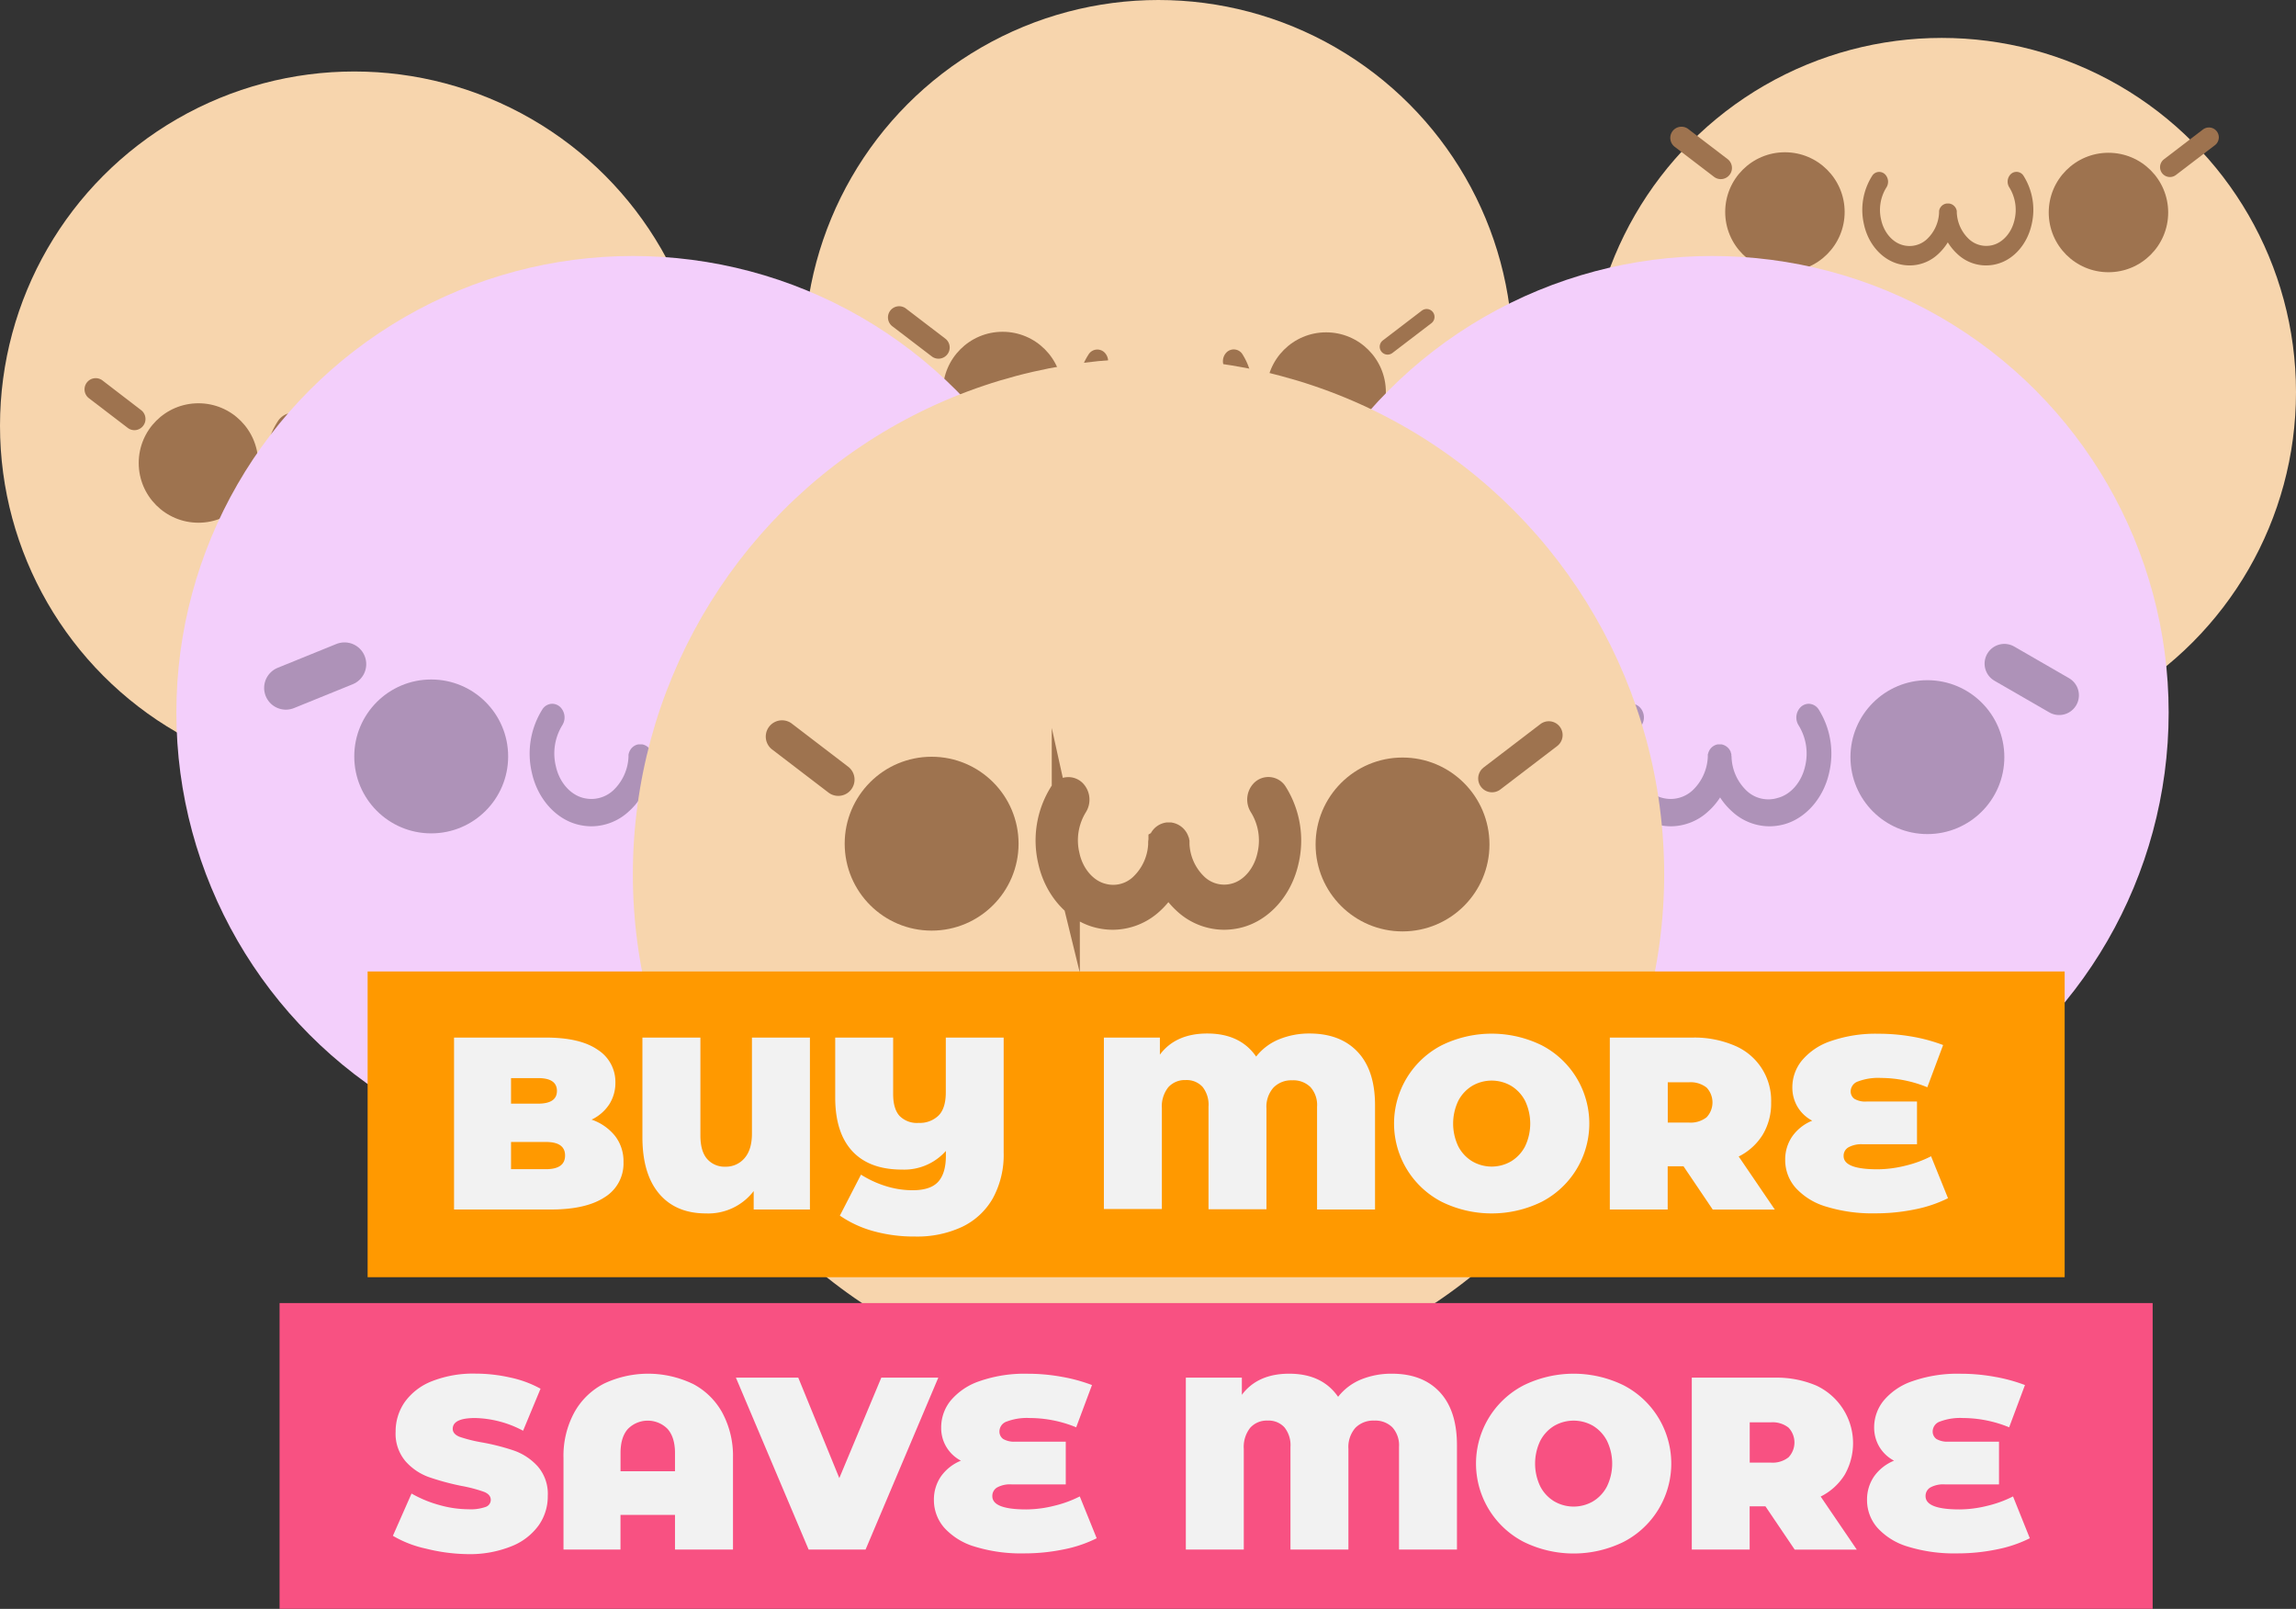 <?xml version="1.0" encoding="UTF-8"?> <svg xmlns="http://www.w3.org/2000/svg" id="Layer_1" data-name="Layer 1" viewBox="0 0 581.28 407.33"><rect x="0" y="0" width="581.28" height="407.33" fill="#333333" stroke="none"/><defs><style>.cls-1{fill:#f7d5ad;}.cls-2,.cls-3,.cls-5,.cls-7{fill:#9e734f;}.cls-15,.cls-2,.cls-4,.cls-5,.cls-6,.cls-7,.cls-8{stroke:#9e734f;}.cls-12,.cls-13,.cls-14,.cls-15,.cls-2,.cls-4,.cls-5,.cls-6,.cls-7,.cls-8{stroke-miterlimit:10;}.cls-2{stroke-width:7.11px;}.cls-12,.cls-13,.cls-14,.cls-15,.cls-4,.cls-6,.cls-8{fill:none;stroke-linecap:round;}.cls-4{stroke-width:14.22px;}.cls-5{stroke-width:3px;}.cls-6{stroke-width:4px;}.cls-7{stroke-width:2px;}.cls-8{stroke-width:5px;}.cls-9{fill:#f3cffb;}.cls-10{fill:#b297a2;}.cls-11{fill:#ae92b8;}.cls-12,.cls-13,.cls-14{stroke:#ae92b8;}.cls-12{stroke-width:10px;}.cls-13{stroke-width:11px;}.cls-14{stroke-width:14px;}.cls-15{stroke-width:7px;}.cls-16{fill:#f90;}.cls-17{fill:#f85182;}.cls-18{fill:#f2f2f2;}</style></defs><circle class="cls-1" cx="89.69" cy="107.79" r="89.69"></circle><path class="cls-2" d="M293.29,162.18c1,4.6,4.19,8.23,8.08,9.24a9.82,9.82,0,0,0,2.5.33,9.69,9.69,0,0,0,6.55-2.63,12.52,12.52,0,0,0,3.11-4.39,12.78,12.78,0,0,0,3.11,4.39,9.6,9.6,0,0,0,9.05,2.3c3.89-1,7.06-4.64,8.08-9.24a15.11,15.11,0,0,0-1.89-11.56,1.1,1.1,0,0,0-1.73-.24,1.67,1.67,0,0,0-.21,2.07,11.74,11.74,0,0,1,1.45,9,9.18,9.18,0,0,1-6.22,7.11,7.45,7.45,0,0,1-7.05-1.77,10.82,10.82,0,0,1-3.36-7.44v0l0-.17s0-.07,0-.11a1.18,1.18,0,0,0-.07-.2s0,0,0-.05a1.22,1.22,0,0,0-.92-.78h0l-.07,0h-.17l-.08,0h0a1.23,1.23,0,0,0-.8.55v0a.78.78,0,0,0-.11.2.36.36,0,0,0,0,.09,1,1,0,0,0-.05.16l0,.13a.78.78,0,0,0,0,.16v0a10.78,10.78,0,0,1-3.36,7.44,7.43,7.43,0,0,1-7,1.77,9.16,9.16,0,0,1-6.22-7.11,11.75,11.75,0,0,1,1.44-9,1.68,1.68,0,0,0-.2-2.07,1.1,1.1,0,0,0-1.73.24A15.18,15.18,0,0,0,293.29,162.18Z" transform="translate(-222.11 -41.99)"></path><circle class="cls-3" cx="50.24" cy="117.22" r="15.12"></circle><circle class="cls-3" cx="132.15" cy="117.36" r="15.12"></circle><line class="cls-4" x1="157.59" y1="98.33" x2="147.71" y2="105.88"></line><path class="cls-3" d="M256.11,150.9a2.83,2.83,0,0,0,1.72-5.08L248,138.27a2.83,2.83,0,0,0-3.43,4.5l9.88,7.55A2.8,2.8,0,0,0,256.11,150.9Z" transform="translate(-222.11 -41.99)"></path><circle class="cls-1" cx="293.28" cy="89.69" r="89.69"></circle><path class="cls-5" d="M496.89,144.08c1,4.6,4.19,8.22,8.08,9.24a9.6,9.6,0,0,0,9-2.3,12.88,12.88,0,0,0,3.11-4.39,12.61,12.61,0,0,0,3.11,4.39,9.68,9.68,0,0,0,6.55,2.62,10.27,10.27,0,0,0,2.5-.32c3.89-1,7.06-4.64,8.08-9.24a15.16,15.16,0,0,0-1.9-11.56,1.1,1.1,0,0,0-1.73-.25,1.68,1.68,0,0,0-.2,2.08,11.73,11.73,0,0,1,1.44,9,9.16,9.16,0,0,1-6.22,7.11,7.43,7.43,0,0,1-7-1.77,10.8,10.8,0,0,1-3.36-7.44v0a1,1,0,0,0,0-.17l0-.11a1.17,1.17,0,0,0-.06-.2s0,0,0,0a1.27,1.27,0,0,0-.93-.79H517a1.15,1.15,0,0,0-.8.55h0a2.12,2.12,0,0,0-.11.21l0,.08-.06.17s0,.08,0,.13l0,.16v0a10.82,10.82,0,0,1-3.36,7.44,7.48,7.48,0,0,1-7,1.77,9.18,9.18,0,0,1-6.22-7.11,11.74,11.74,0,0,1,1.45-9,1.69,1.69,0,0,0-.21-2.08,1.1,1.1,0,0,0-1.73.25A15.12,15.12,0,0,0,496.89,144.08Z" transform="translate(-222.11 -41.99)"></path><circle class="cls-3" cx="253.83" cy="99.12" r="15.12"></circle><circle class="cls-3" cx="335.74" cy="99.26" r="15.12"></circle><line class="cls-6" x1="361.18" y1="80.23" x2="351.3" y2="87.78"></line><path class="cls-3" d="M459.71,132.8a2.83,2.83,0,0,0,1.72-5.08l-9.88-7.55a2.83,2.83,0,1,0-3.44,4.49l9.88,7.55A2.78,2.78,0,0,0,459.71,132.8Z" transform="translate(-222.11 -41.99)"></path><circle class="cls-1" cx="491.59" cy="99.29" r="89.69"></circle><path class="cls-7" d="M695,98.63c1,4.6,4.19,8.22,8.08,9.23a9.53,9.53,0,0,0,9.05-2.29,13,13,0,0,0,3.11-4.39,12.84,12.84,0,0,0,3.11,4.39,9.53,9.53,0,0,0,9.05,2.29c3.89-1,7.06-4.64,8.08-9.24a15.18,15.18,0,0,0-1.9-11.56,1.1,1.1,0,0,0-1.73-.24,1.68,1.68,0,0,0-.2,2.07,11.81,11.81,0,0,1,1.45,9c-.79,3.53-3.23,6.33-6.23,7.11a7.44,7.44,0,0,1-7-1.78,10.81,10.81,0,0,1-3.36-7.43s0,0,0,0a.88.88,0,0,0,0-.16l0-.12a1.52,1.52,0,0,0-.06-.2s0,0,0,0a1.27,1.27,0,0,0-.93-.79h-.08a.22.22,0,0,0-.08,0,.27.27,0,0,0-.09,0H715a1.22,1.22,0,0,0-.8.55v0a1.28,1.28,0,0,0-.11.2l0,.09-.06.17s0,.08,0,.12a1,1,0,0,0,0,.16.09.09,0,0,0,0,0,10.81,10.81,0,0,1-3.36,7.43,7.46,7.46,0,0,1-7.05,1.78c-3-.78-5.43-3.57-6.22-7.11a11.74,11.74,0,0,1,1.45-9,1.69,1.69,0,0,0-.21-2.08,1.1,1.1,0,0,0-1.73.25A15.11,15.11,0,0,0,695,98.63Z" transform="translate(-222.11 -41.99)"></path><circle class="cls-3" cx="451.89" cy="53.67" r="15.12"></circle><circle class="cls-3" cx="533.8" cy="53.8" r="15.12"></circle><line class="cls-8" x1="559.24" y1="34.77" x2="549.36" y2="42.32"></line><path class="cls-3" d="M657.77,87.34a2.83,2.83,0,0,0,1.72-5.07l-9.88-7.55a2.83,2.83,0,1,0-3.44,4.49l9.88,7.55A2.83,2.83,0,0,0,657.77,87.34Z" transform="translate(-222.11 -41.99)"></path><circle class="cls-9" cx="433.47" cy="180.38" r="115.57"></circle><path class="cls-10" d="M645.14,250.68a13.79,13.79,0,0,1-3.47-.46c-5.38-1.4-9.75-6.37-11.15-12.67a20.55,20.55,0,0,1,2.58-15.68,2.56,2.56,0,0,1,2.11-1.19,2.46,2.46,0,0,1,1.68.69,3.18,3.18,0,0,1,.42,4,14.15,14.15,0,0,0-1.72,10.78c.93,4.19,3.78,7.48,7.27,8.39a8.89,8.89,0,0,0,2.26.3,8.75,8.75,0,0,0,5.88-2.35,12.93,12.93,0,0,0,4-8.88v-.13l0-.26c0-.09,0-.17.05-.24a2.83,2.83,0,0,1,.11-.31,1.25,1.25,0,0,1,.06-.18,3.24,3.24,0,0,1,.2-.36l0,0,0-.06a2.51,2.51,0,0,1,1.69-1.13,1,1,0,0,1,.19,0h.36l.24,0a2.64,2.64,0,0,1,2,1.61l0,.09c0,.13.09.25.13.38s0,.12,0,.19,0,.21,0,.3,0,.09,0,.14a12.86,12.86,0,0,0,4,8.86,8.53,8.53,0,0,0,8.13,2.06c3.5-.91,6.35-4.21,7.28-8.39a14.15,14.15,0,0,0-1.72-10.78,3.18,3.18,0,0,1,.41-4,2.43,2.43,0,0,1,3.79.5,20.5,20.5,0,0,1,2.59,15.68c-1.4,6.29-5.77,11.27-11.15,12.67a13.91,13.91,0,0,1-3.48.45,13.55,13.55,0,0,1-9.13-3.64,16.84,16.84,0,0,1-3.32-4.14,16.84,16.84,0,0,1-3.32,4.14A13.52,13.52,0,0,1,645.14,250.68Z" transform="translate(-222.11 -41.99)"></path><path class="cls-11" d="M645.14,251.19a14.41,14.41,0,0,1-3.6-.47c-5.56-1.45-10.08-6.58-11.52-13.06a21.08,21.08,0,0,1,2.65-16.07,3.06,3.06,0,0,1,2.54-1.42,3,3,0,0,1,2,.83,3.7,3.7,0,0,1,.5,4.63A13.62,13.62,0,0,0,636.09,236c.89,4,3.6,7.14,6.9,8a8.7,8.7,0,0,0,2.13.27,8.19,8.19,0,0,0,5.54-2.22,12.4,12.4,0,0,0,3.82-8.52v-.17a2.7,2.7,0,0,1,0-.28c0-.11,0-.19.06-.28s.07-.24.11-.36l.09-.21a3.32,3.32,0,0,1,.22-.41l0,0,0,0a3.06,3.06,0,0,1,2-1.37,1.09,1.09,0,0,1,.26,0h.43a2.16,2.16,0,0,1,.32,0,3.16,3.16,0,0,1,2.31,1.91l0,.12,0,0a2.18,2.18,0,0,1,.16.47,1.89,1.89,0,0,1,0,.23c0,.12,0,.22.05.32a1.1,1.1,0,0,1,0,.18,12.35,12.35,0,0,0,3.82,8.51A8,8,0,0,0,672.2,244c3.31-.86,6-4,6.91-8a13.6,13.6,0,0,0-1.65-10.38A3.71,3.71,0,0,1,678,221a3,3,0,0,1,2-.83,3.07,3.07,0,0,1,2.53,1.41,21.06,21.06,0,0,1,2.66,16.08c-1.44,6.48-6,11.61-11.52,13.06a14.43,14.43,0,0,1-3.61.47,14,14,0,0,1-9.47-3.78,17,17,0,0,1-3-3.53,17,17,0,0,1-3,3.53A14,14,0,0,1,645.14,251.19Z" transform="translate(-222.11 -41.99)"></path><circle class="cls-11" cx="382.42" cy="191.51" r="19.48"></circle><circle class="cls-11" cx="487.96" cy="191.69" r="19.48"></circle><line class="cls-12" x1="360.47" y1="168.14" x2="345.63" y2="174.17"></line><line class="cls-12" x1="521.32" y1="176.03" x2="507.44" y2="168.02"></line><circle class="cls-9" cx="160.22" cy="180.38" r="115.57"></circle><path class="cls-10" d="M371.89,250.68a13.79,13.79,0,0,1-3.47-.46c-5.38-1.4-9.76-6.37-11.15-12.67a20.55,20.55,0,0,1,2.58-15.68,2.56,2.56,0,0,1,2.1-1.19,2.48,2.48,0,0,1,1.69.69,3.2,3.2,0,0,1,.42,4,14.15,14.15,0,0,0-1.72,10.78c.93,4.19,3.78,7.48,7.27,8.39a8.56,8.56,0,0,0,8.14-2.05,13,13,0,0,0,4-8.88v-.13c0-.09,0-.17,0-.26s0-.17,0-.24a2.81,2.81,0,0,1,.1-.31l.07-.18a2.16,2.16,0,0,1,.2-.36v0l0-.06a2.5,2.5,0,0,1,1.7-1.13.84.84,0,0,1,.19,0h.36l.24,0a2.64,2.64,0,0,1,1.94,1.61l0,.09a2.78,2.78,0,0,1,.12.38,1.06,1.06,0,0,1,0,.19c0,.12,0,.21.05.3a.66.66,0,0,1,0,.14,12.87,12.87,0,0,0,4,8.86,8.71,8.71,0,0,0,5.87,2.36,8.83,8.83,0,0,0,2.26-.3c3.49-.91,6.35-4.21,7.28-8.39a14.1,14.1,0,0,0-1.73-10.78,3.2,3.2,0,0,1,.42-4,2.43,2.43,0,0,1,3.79.5,20.54,20.54,0,0,1,2.59,15.68c-1.4,6.29-5.78,11.27-11.15,12.67a13.91,13.91,0,0,1-3.48.45,13.52,13.52,0,0,1-9.13-3.64,16.84,16.84,0,0,1-3.32-4.14A16.84,16.84,0,0,1,381,247,13.52,13.52,0,0,1,371.89,250.68Z" transform="translate(-222.11 -41.99)"></path><path class="cls-11" d="M371.89,251.19a14.35,14.35,0,0,1-3.6-.47c-5.56-1.45-10.09-6.58-11.52-13.06a21.08,21.08,0,0,1,2.65-16.07,3,3,0,0,1,2.53-1.42,3,3,0,0,1,2,.83,3.71,3.71,0,0,1,.5,4.63A13.62,13.62,0,0,0,362.84,236c.88,4,3.59,7.14,6.9,8a8.7,8.7,0,0,0,2.13.27,8.19,8.19,0,0,0,5.54-2.22,12.4,12.4,0,0,0,3.82-8.52v-.1l0-.07a2.7,2.7,0,0,1,0-.28,2,2,0,0,1,.06-.28c0-.12.07-.24.11-.36s.06-.15.08-.21.14-.27.22-.41l0,0,0,0a3,3,0,0,1,2-1.37,1.27,1.27,0,0,1,.26,0h.44a2.4,2.4,0,0,1,.32,0,3.16,3.16,0,0,1,2.31,1.91l0,.12,0,0a4.38,4.38,0,0,1,.16.47c0,.08,0,.15,0,.23s0,.22.05.32,0,.12,0,.18a12.35,12.35,0,0,0,3.82,8.51,8.18,8.18,0,0,0,5.53,2.23A8.27,8.27,0,0,0,399,244c3.31-.86,6-4,6.91-8a13.6,13.6,0,0,0-1.65-10.38,3.7,3.7,0,0,1,.49-4.63,3,3,0,0,1,2-.83,3.07,3.07,0,0,1,2.53,1.41,21.06,21.06,0,0,1,2.66,16.08c-1.44,6.48-6,11.61-11.53,13.06a14.35,14.35,0,0,1-3.6.47,14.05,14.05,0,0,1-9.48-3.78,16.91,16.91,0,0,1-3-3.53,17.26,17.26,0,0,1-3,3.53A14,14,0,0,1,371.89,251.19Z" transform="translate(-222.11 -41.99)"></path><circle class="cls-11" cx="109.17" cy="191.51" r="19.48"></circle><circle class="cls-11" cx="214.71" cy="191.69" r="19.48"></circle><line class="cls-13" x1="87.22" y1="168.14" x2="72.37" y2="174.17"></line><line class="cls-14" x1="248.06" y1="176.03" x2="234.19" y2="168.02"></line><circle class="cls-1" cx="290.77" cy="221.36" r="130.55"></circle><path class="cls-2" d="M488.45,259.91c1.49,6.7,6.11,12,11.76,13.45a14.32,14.32,0,0,0,3.64.47,14.1,14.1,0,0,0,9.54-3.82,18.71,18.71,0,0,0,4.53-6.38,18.55,18.55,0,0,0,4.52,6.38,14.1,14.1,0,0,0,9.54,3.82,14.78,14.78,0,0,0,3.64-.47c5.66-1.48,10.27-6.76,11.76-13.45a22.08,22.08,0,0,0-2.76-16.83,1.6,1.6,0,0,0-2.52-.35,2.45,2.45,0,0,0-.3,3,17.09,17.09,0,0,1,2.11,13.06c-1.14,5.15-4.7,9.21-9.06,10.35a10.83,10.83,0,0,1-10.26-2.59,15.77,15.77,0,0,1-4.89-10.82.13.13,0,0,0,0-.06,1.57,1.57,0,0,0,0-.24l0-.17a2.47,2.47,0,0,0-.1-.29l0-.07a1.8,1.8,0,0,0-1.35-1.14h0l-.1,0h-.25l-.11,0h0a1.7,1.7,0,0,0-1.16.8l0,0c-.06.1-.11.2-.16.3s0,.09-.05.13a2.17,2.17,0,0,0-.07.24,1.06,1.06,0,0,0,0,.19.85.85,0,0,0,0,.23.13.13,0,0,0,0,.06,15.81,15.81,0,0,1-4.89,10.83A10.87,10.87,0,0,1,501,269.16c-4.36-1.14-7.92-5.2-9.06-10.35A17.11,17.11,0,0,1,494,245.75a2.45,2.45,0,0,0-.3-3,1.6,1.6,0,0,0-2.52.36A22.06,22.06,0,0,0,488.45,259.91Z" transform="translate(-222.11 -41.99)"></path><circle class="cls-3" cx="235.86" cy="213.6" r="22.01"></circle><circle class="cls-3" cx="355.08" cy="213.8" r="22.01"></circle><line class="cls-15" x1="392.11" y1="186.1" x2="377.73" y2="197.09"></line><path class="cls-3" d="M434.34,243.49a4.12,4.12,0,0,0,2.5-7.39l-14.38-11a4.12,4.12,0,0,0-5,6.54l14.38,11A4.1,4.1,0,0,0,434.34,243.49Z" transform="translate(-222.11 -41.99)"></path><rect class="cls-16" x="93.07" y="245.95" width="429.64" height="77.41"></rect><rect class="cls-17" x="70.78" y="329.91" width="474.21" height="77.41"></rect><path class="cls-18" d="M377.85,329.62a10.44,10.44,0,0,1,2.11,6.59,10,10,0,0,1-4.72,8.86q-4.73,3.14-13.68,3.14h-24.5V304.68h23.26q8.7,0,13.15,3.11a9.63,9.63,0,0,1,4.44,8.27,10.1,10.1,0,0,1-1.52,5.47,10.9,10.9,0,0,1-4.51,3.92A13,13,0,0,1,377.85,329.62Zm-26.36-14.68v6.47h6.84q4.79,0,4.78-3.24t-4.78-3.23Zm13.68,19.59q0-3.42-4.85-3.42h-8.83V338h8.83Q365.17,338,365.17,334.53Z" transform="translate(-222.11 -41.99)"></path><path class="cls-18" d="M427.16,304.68v43.53H412.92v-4.67a14.47,14.47,0,0,1-12.07,5.66q-7.64,0-11.87-5t-4.23-14.31V304.68h14.68v24.75c0,2.65.55,4.63,1.67,5.94a5.85,5.85,0,0,0,4.67,2,6.16,6.16,0,0,0,4.82-2.15q1.89-2.15,1.89-6.25V304.68Z" transform="translate(-222.11 -41.99)"></path><path class="cls-18" d="M476.21,304.68v29.16a22.88,22.88,0,0,1-2.73,11.51,17.73,17.73,0,0,1-7.77,7.24,26.81,26.81,0,0,1-11.88,2.46,38.57,38.57,0,0,1-10.73-1.4,28.17,28.17,0,0,1-8.36-3.89l5.35-10.38a26.14,26.14,0,0,0,6.43,2.95,22.63,22.63,0,0,0,6.63,1c3,0,5.13-.7,6.43-2.09s2-3.59,2-6.62v-1.24a14.1,14.1,0,0,1-11.13,4.72q-8.21,0-12.53-4.63T433.56,320V304.68h14.67V319c0,2.45.53,4.27,1.59,5.48a6.17,6.17,0,0,0,4.88,1.8,6.79,6.79,0,0,0,5-1.84q1.86-1.83,1.86-5.93V304.68Z" transform="translate(-222.11 -41.99)"></path><path class="cls-18" d="M565.87,308.35q4.35,4.66,4.36,13.43v26.43H555.55v-26a6.77,6.77,0,0,0-1.68-5,6.15,6.15,0,0,0-4.6-1.71,6.3,6.3,0,0,0-4.75,1.84,7.3,7.3,0,0,0-1.78,5.31v25.5H528.07v-26a7.24,7.24,0,0,0-1.52-5,5.42,5.42,0,0,0-4.26-1.71,5.6,5.6,0,0,0-4.42,1.84,7.77,7.77,0,0,0-1.61,5.31v25.5H501.58V304.68h14.18V309q4-5.35,12-5.35,8.32,0,12.37,5.84a14.16,14.16,0,0,1,5.82-4.38,20.19,20.19,0,0,1,7.8-1.46Q561.52,303.69,565.87,308.35Z" transform="translate(-222.11 -41.99)"></path><path class="cls-18" d="M587.14,346.28a22.31,22.31,0,0,1,0-39.67,28.73,28.73,0,0,1,25.24,0,22.31,22.31,0,0,1,0,39.67,28.73,28.73,0,0,1-25.24,0ZM604.7,336a9.63,9.63,0,0,0,3.52-3.79,13.39,13.39,0,0,0,0-11.51,9.63,9.63,0,0,0-3.52-3.79,9.78,9.78,0,0,0-9.88,0,9.56,9.56,0,0,0-3.52,3.79,13.39,13.39,0,0,0,0,11.51,9.56,9.56,0,0,0,3.52,3.79,9.78,9.78,0,0,0,9.88,0Z" transform="translate(-222.11 -41.99)"></path><path class="cls-18" d="M648.32,337.26h-4v10.95H629.67V304.68h21a25.83,25.83,0,0,1,10.51,2,15.07,15.07,0,0,1,9.33,14.43,15.36,15.36,0,0,1-2.12,8.14,15,15,0,0,1-6.09,5.54l9.14,13.43H655.72Zm5.85-19.92a6.55,6.55,0,0,0-4.48-1.34h-5.35v10.2h5.35a6.55,6.55,0,0,0,4.48-1.34,5.49,5.49,0,0,0,0-7.52Z" transform="translate(-222.11 -41.99)"></path><path class="cls-18" d="M715.29,345.35a33.31,33.31,0,0,1-8.4,2.83,49.06,49.06,0,0,1-10,1,39.74,39.74,0,0,1-12.47-1.71,16.84,16.84,0,0,1-7.74-4.79,10.58,10.58,0,0,1-2.61-7.05,10.29,10.29,0,0,1,1.77-5.91,11.45,11.45,0,0,1,5.07-4,9.42,9.42,0,0,1-3.76-3.58,9.55,9.55,0,0,1-1.27-4.88,10.71,10.71,0,0,1,2.39-6.74,16.25,16.25,0,0,1,7.34-4.95,34.65,34.65,0,0,1,12.15-1.86,49.07,49.07,0,0,1,8.68.77,42.05,42.05,0,0,1,7.61,2.09l-4,10.69a31.19,31.19,0,0,0-11.75-2.36,14.45,14.45,0,0,0-5.75.87,2.69,2.69,0,0,0-1.9,2.42,2.31,2.31,0,0,0,.94,2,5.42,5.42,0,0,0,3.11.68h12.74v10.82H693.71a6.81,6.81,0,0,0-3.64.78,2.45,2.45,0,0,0-1.21,2.2q0,3.36,8.58,3.36a29.68,29.68,0,0,0,7-.9,28.86,28.86,0,0,0,6.56-2.4Z" transform="translate(-222.11 -41.99)"></path><path class="cls-18" d="M330,434.08a28.24,28.24,0,0,1-8.42-3.26l4.72-10.7a30.18,30.18,0,0,0,7,2.9,27.43,27.43,0,0,0,7.4,1.08,11.33,11.33,0,0,0,4.35-.59,1.89,1.89,0,0,0,1.31-1.77c0-.91-.57-1.59-1.71-2.05A36.6,36.6,0,0,0,339,418.2a63.83,63.83,0,0,1-8.39-2.27,14.39,14.39,0,0,1-5.85-4,10.79,10.79,0,0,1-2.49-7.49,13,13,0,0,1,2.3-7.47,15.28,15.28,0,0,1,6.87-5.28,28.47,28.47,0,0,1,11.1-1.93,39.82,39.82,0,0,1,8.8,1,27.66,27.66,0,0,1,7.62,2.82l-4.42,10.64A26.94,26.94,0,0,0,342.39,401c-3.77,0-5.66.92-5.66,2.74,0,.87.56,1.52,1.68,2a36.4,36.4,0,0,0,5.53,1.4,56.5,56.5,0,0,1,8.4,2.14,14.68,14.68,0,0,1,5.94,4,10.62,10.62,0,0,1,2.51,7.46,12.71,12.71,0,0,1-2.3,7.43,15.47,15.47,0,0,1-6.87,5.29,28.19,28.19,0,0,1-11.1,2A45.62,45.62,0,0,1,330,434.08Z" transform="translate(-222.11 -41.99)"></path><path class="cls-18" d="M397.42,392.3a18,18,0,0,1,7.55,7.34,23.08,23.08,0,0,1,2.71,11.47V434.3H393v-8.77H379.2v8.77H364.77V411.11a23,23,0,0,1,2.71-11.47A18,18,0,0,1,375,392.3a26.13,26.13,0,0,1,22.39,0ZM393,414.47v-4.6q0-4-1.9-6.13a7.06,7.06,0,0,0-10,0q-1.89,2.08-1.89,6.13v4.6Z" transform="translate(-222.11 -41.99)"></path><path class="cls-18" d="M459.66,390.78,441.25,434.3H426.83l-18.41-43.52h15.79l10.39,25.43,10.63-25.43Z" transform="translate(-222.11 -41.99)"></path><path class="cls-18" d="M499.76,431.44a32.84,32.84,0,0,1-8.39,2.83,49.21,49.21,0,0,1-10,1,39.7,39.7,0,0,1-12.47-1.71,16.87,16.87,0,0,1-7.74-4.79,10.61,10.61,0,0,1-2.61-7.06,10.31,10.31,0,0,1,1.77-5.91,11.47,11.47,0,0,1,5.07-4,9.29,9.29,0,0,1-5-8.45,10.77,10.77,0,0,1,2.39-6.75,16.35,16.35,0,0,1,7.34-4.94,34.5,34.5,0,0,1,12.16-1.87,48,48,0,0,1,8.67.78,42,42,0,0,1,7.62,2.08l-4,10.7A31.09,31.09,0,0,0,482.79,401a14.45,14.45,0,0,0-5.75.87,2.69,2.69,0,0,0-1.9,2.43,2.32,2.32,0,0,0,.93,2,5.44,5.44,0,0,0,3.11.68h12.75v10.82H478.19a6.81,6.81,0,0,0-3.64.78,2.47,2.47,0,0,0-1.21,2.21q0,3.35,8.58,3.35a29.66,29.66,0,0,0,7-.9,29.17,29.17,0,0,0,6.56-2.39Z" transform="translate(-222.11 -41.99)"></path><path class="cls-18" d="M586.62,394.44q4.35,4.67,4.35,13.44V434.3H576.3v-26a6.77,6.77,0,0,0-1.68-4.94,6.15,6.15,0,0,0-4.6-1.71,6.34,6.34,0,0,0-4.76,1.83,7.36,7.36,0,0,0-1.77,5.32V434.3H548.82v-26a7.18,7.18,0,0,0-1.53-4.94,5.39,5.39,0,0,0-4.25-1.71,5.6,5.6,0,0,0-4.42,1.83,7.8,7.8,0,0,0-1.62,5.32V434.3H522.33V390.78h14.18v4.35q4-5.36,12-5.35,8.32,0,12.37,5.85a14.24,14.24,0,0,1,5.81-4.39,20.27,20.27,0,0,1,7.81-1.46Q582.27,389.78,586.62,394.44Z" transform="translate(-222.11 -41.99)"></path><path class="cls-18" d="M607.89,432.37a22.31,22.31,0,0,1,0-39.67,28.73,28.73,0,0,1,25.24,0,22.31,22.31,0,0,1,0,39.67,28.64,28.64,0,0,1-25.24,0Zm17.56-10.29a9.54,9.54,0,0,0,3.51-3.79,13.27,13.27,0,0,0,0-11.5,9.63,9.63,0,0,0-3.51-3.8,9.84,9.84,0,0,0-9.88,0,9.59,9.59,0,0,0-3.52,3.8,13.37,13.37,0,0,0,0,11.5,9.49,9.49,0,0,0,3.52,3.79,9.78,9.78,0,0,0,9.88,0Z" transform="translate(-222.11 -41.99)"></path><path class="cls-18" d="M669.07,423.36h-4V434.3H650.42V390.78h21a25.66,25.66,0,0,1,10.51,2,16.1,16.1,0,0,1,7.21,22.57,15,15,0,0,1-6.09,5.53l9.14,13.43H676.47Zm5.84-19.93a6.51,6.51,0,0,0-4.47-1.34h-5.35v10.2h5.35a6.51,6.51,0,0,0,4.47-1.34,5.46,5.46,0,0,0,0-7.52Z" transform="translate(-222.11 -41.99)"></path><path class="cls-18" d="M736,431.44a32.84,32.84,0,0,1-8.39,2.83,49.07,49.07,0,0,1-10,1,39.74,39.74,0,0,1-12.47-1.71,16.87,16.87,0,0,1-7.74-4.79,10.61,10.61,0,0,1-2.61-7.06,10.31,10.31,0,0,1,1.77-5.91,11.47,11.47,0,0,1,5.07-4,9.47,9.47,0,0,1-3.76-3.57,9.59,9.59,0,0,1-1.28-4.88,10.73,10.73,0,0,1,2.4-6.75,16.26,16.26,0,0,1,7.33-4.94,34.5,34.5,0,0,1,12.16-1.87,48,48,0,0,1,8.67.78,42,42,0,0,1,7.62,2.08l-4,10.7A31,31,0,0,0,719.06,401a14.45,14.45,0,0,0-5.75.87,2.69,2.69,0,0,0-1.9,2.43,2.32,2.32,0,0,0,.93,2,5.47,5.47,0,0,0,3.11.68H728.2v10.82H714.46a6.81,6.81,0,0,0-3.64.78,2.47,2.47,0,0,0-1.21,2.21q0,3.35,8.58,3.35a29.53,29.53,0,0,0,7-.9,29,29,0,0,0,6.56-2.39Z" transform="translate(-222.11 -41.99)"></path></svg> 